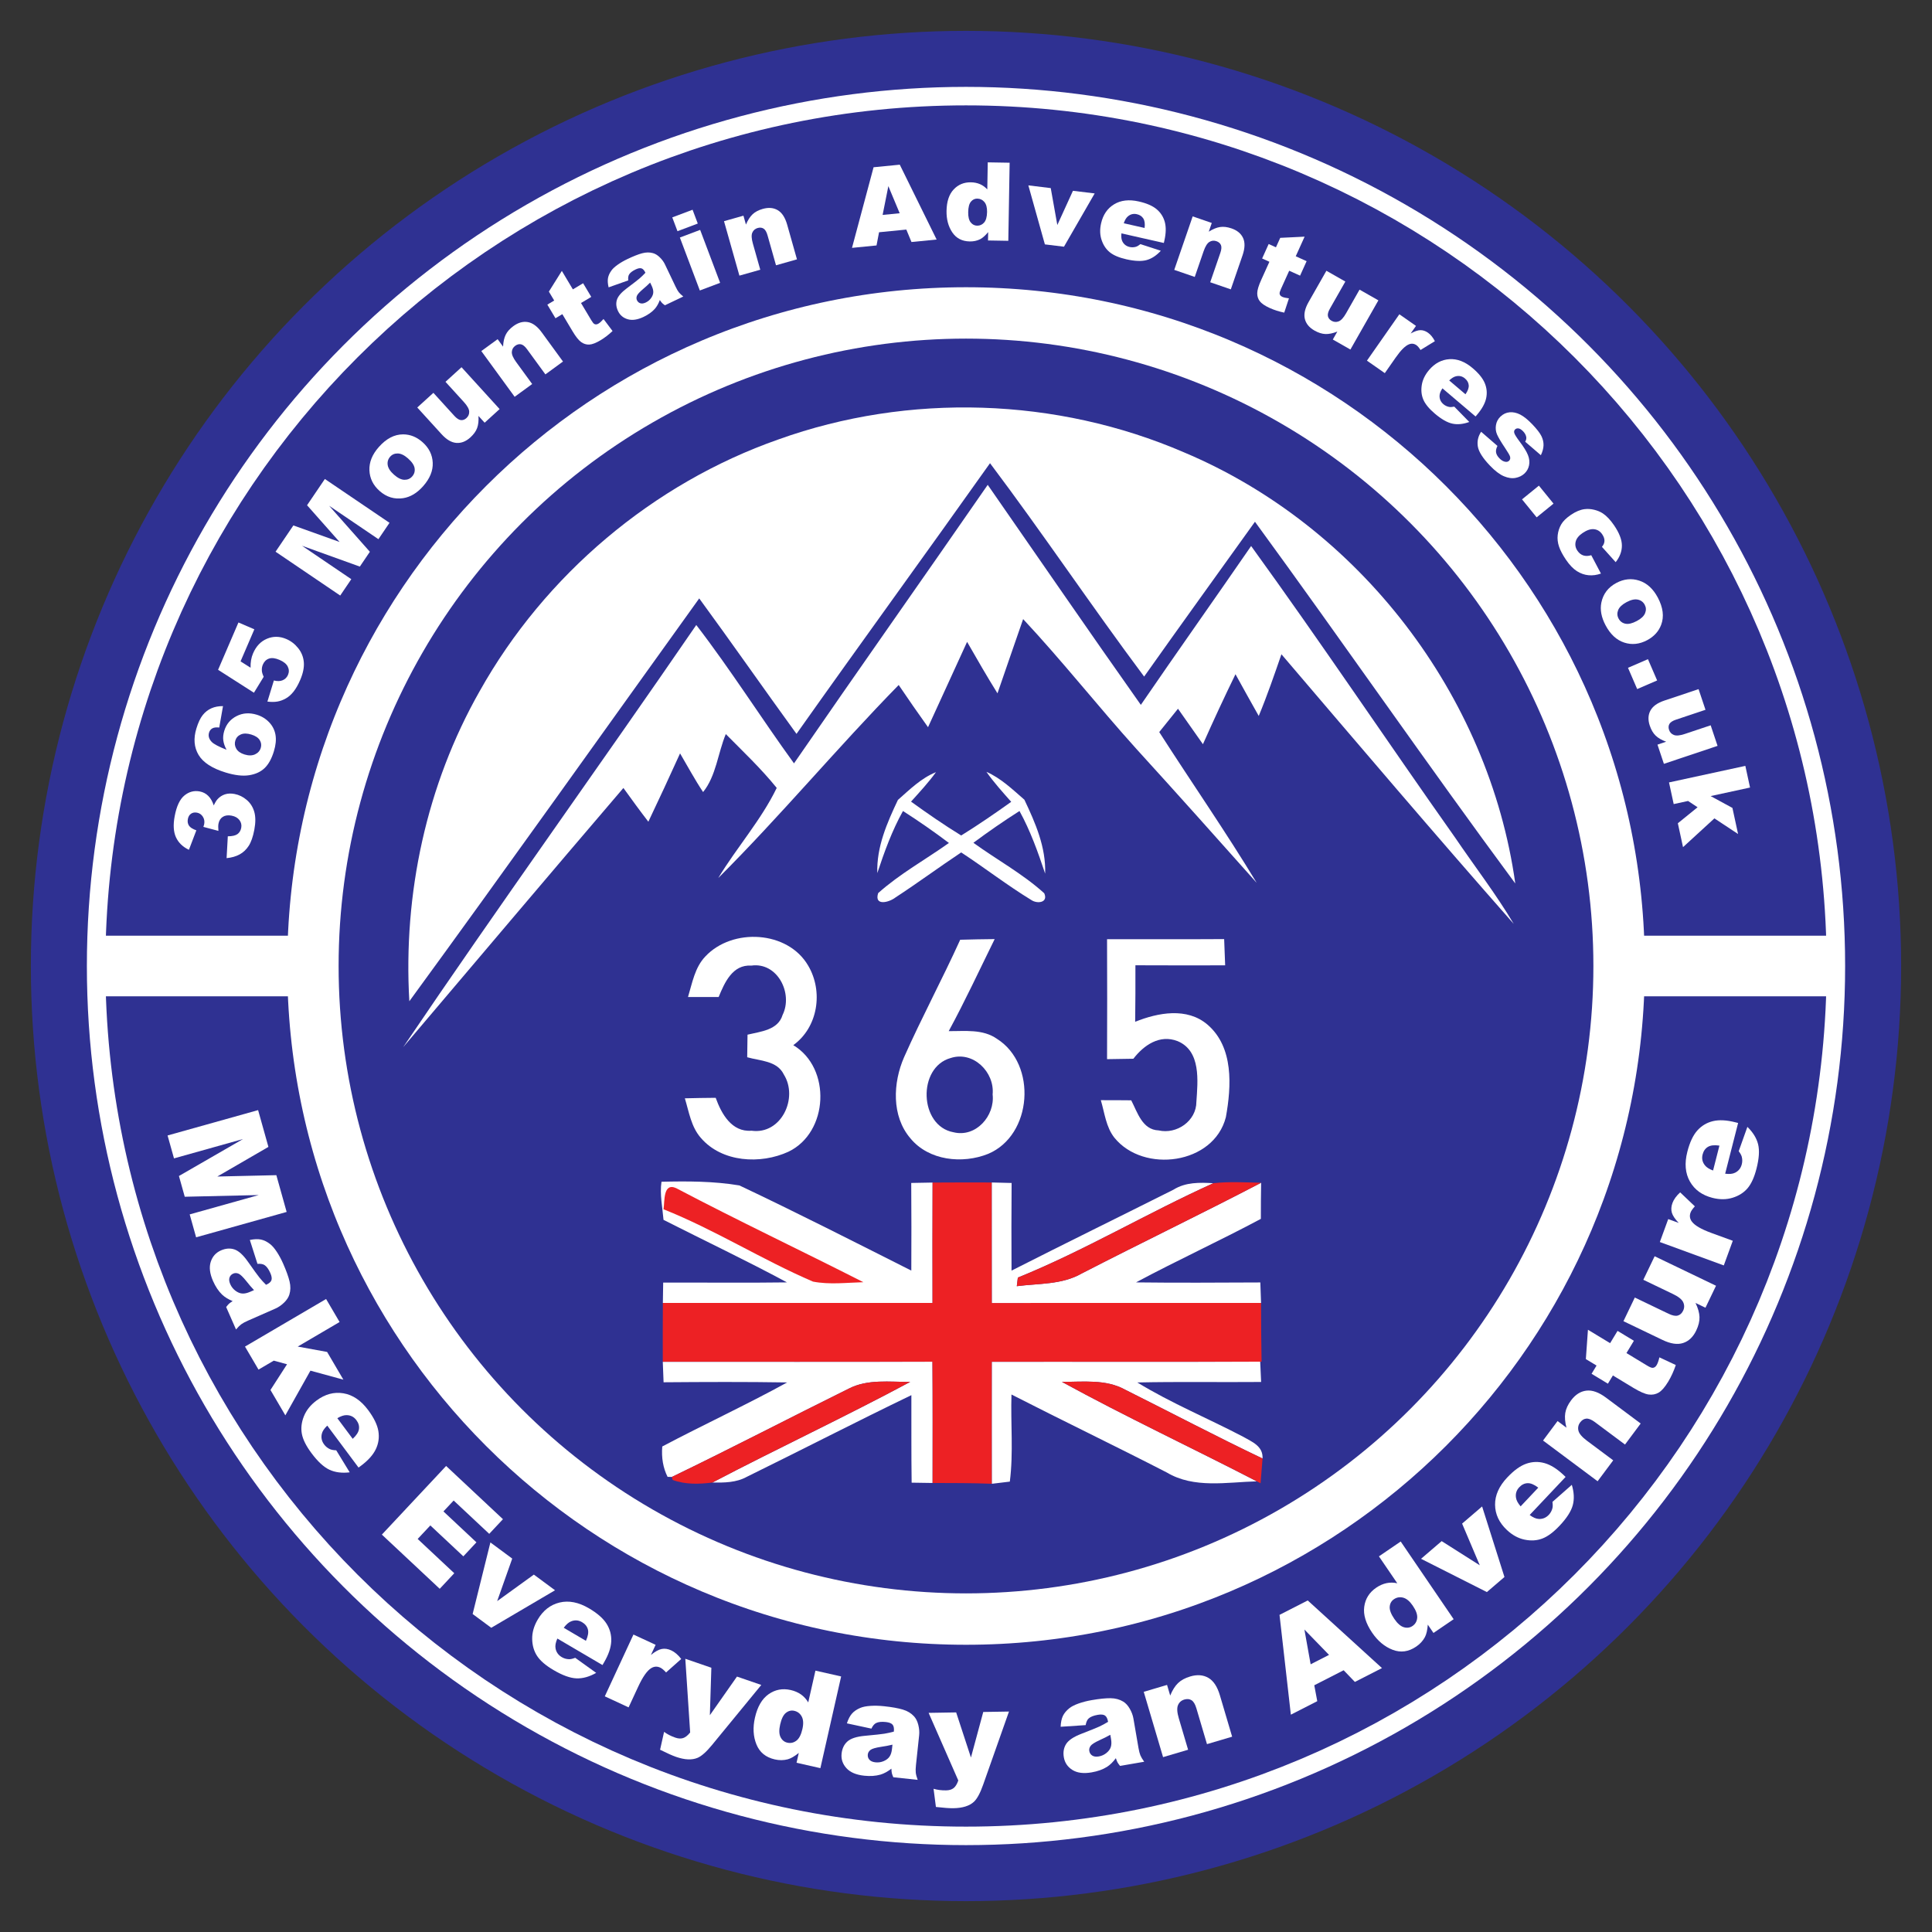 <?xml version="1.0" encoding="utf-8"?>
<!-- Generator: Adobe Illustrator 15.1.0, SVG Export Plug-In . SVG Version: 6.00 Build 0)  -->
<!DOCTYPE svg PUBLIC "-//W3C//DTD SVG 1.1//EN" "http://www.w3.org/Graphics/SVG/1.1/DTD/svg11.dtd">
<svg version="1.1" xmlns="http://www.w3.org/2000/svg" xmlns:xlink="http://www.w3.org/1999/xlink" x="0px" y="0px" width="250px"
	 height="250px" viewBox="0 0 250 250" style="enable-background:new 0 0 250 250;" xml:space="preserve">
<rect x="0" y="0" width="250" height="250" fill="#333333" stroke="none"/>
<style type="text/css">
<![CDATA[
	.st0{fill:#ED2124;}
	.st1{fill:#FFFFFF;stroke:#2F3192;stroke-width:7.248;stroke-miterlimit:10;}
	.st2{fill:#2F3192;}
	.st3{fill:#FFFFFF;stroke:#2F3192;stroke-width:23.533;stroke-miterlimit:10;}
	.st4{fill:#FFFFFF;}
	.st5{fill:none;}
	.st6{fill:none;stroke:#FFFFFF;stroke-width:7.844;stroke-miterlimit:10;}
	.st7{display:none;fill:#FFFFFF;stroke:#2F3192;stroke-width:34.729;stroke-miterlimit:10;}
]]>
</style>
<g id="Layer_1">
	<circle class="st1" cx="125" cy="125" r="117.382"/>
	<path class="st3" d="M224.6,125c0,55.003-44.597,99.599-99.6,99.599c-55.006,0-99.597-44.596-99.597-99.599
		c0-55.006,44.59-99.598,99.597-99.598C180.003,25.402,224.6,69.994,224.6,125z"/>
	<circle class="st7" cx="125" cy="125" r="290.364"/>
	<g>
		<circle class="st5" cx="125" cy="125" r="93.918"/>
		<path class="st4" d="M25.408,107.445l-0.962,2.519c-0.79-0.374-1.348-0.912-1.673-1.612s-0.381-1.615-0.167-2.744
			c0.246-1.296,0.665-2.187,1.258-2.673s1.255-0.661,1.986-0.522c0.429,0.082,0.795,0.272,1.098,0.573
			c0.303,0.301,0.541,0.713,0.713,1.237c0.168-0.366,0.334-0.638,0.499-0.817c0.266-0.291,0.582-0.497,0.948-0.617
			c0.367-0.12,0.78-0.136,1.241-0.049c0.578,0.11,1.104,0.366,1.577,0.77c0.473,0.403,0.799,0.916,0.978,1.54
			c0.179,0.624,0.181,1.398,0.005,2.324c-0.171,0.903-0.413,1.595-0.724,2.077s-0.703,0.852-1.175,1.11
			c-0.473,0.259-1.035,0.42-1.688,0.483l0.157-2.826c0.576-0.003,0.993-0.098,1.25-0.286s0.42-0.457,0.487-0.81
			c0.07-0.37-0.007-0.704-0.231-1.001c-0.225-0.297-0.563-0.489-1.014-0.575c-0.46-0.087-0.839-0.036-1.138,0.153
			c-0.297,0.189-0.485,0.487-0.562,0.893c-0.041,0.217-0.043,0.525-0.007,0.925L26.32,107c0.052-0.149,0.085-0.267,0.102-0.353
			c0.068-0.361,0.01-0.685-0.174-0.97s-0.435-0.458-0.751-0.518c-0.302-0.057-0.561-0.013-0.776,0.134s-0.353,0.378-0.412,0.694
			c-0.062,0.325-0.014,0.608,0.144,0.848C24.611,107.076,24.93,107.279,25.408,107.445z"/>
		<path class="st4" d="M28.857,91.371l-0.487,2.771c-0.395-0.044-0.694-0.007-0.899,0.111c-0.204,0.118-0.343,0.297-0.417,0.539
			c-0.133,0.435-0.017,0.841,0.349,1.217c0.263,0.272,0.9,0.609,1.912,1.01c-0.227-0.42-0.367-0.823-0.419-1.209
			c-0.052-0.386-0.011-0.801,0.125-1.245c0.264-0.861,0.794-1.496,1.592-1.903c0.798-0.407,1.669-0.466,2.614-0.177
			c0.637,0.195,1.174,0.524,1.609,0.986c0.436,0.462,0.707,1.002,0.813,1.619s0.037,1.327-0.209,2.131
			c-0.296,0.967-0.698,1.692-1.207,2.176c-0.508,0.483-1.177,0.79-2.007,0.918c-0.83,0.128-1.84,0.01-3.032-0.354
			c-1.745-0.534-2.91-1.292-3.497-2.274s-0.681-2.124-0.283-3.425c0.235-0.769,0.51-1.349,0.825-1.741
			c0.314-0.392,0.688-0.682,1.121-0.872C27.792,91.458,28.292,91.366,28.857,91.371z M31.65,97.632
			c0.523,0.16,0.973,0.154,1.351-0.019c0.377-0.173,0.625-0.451,0.741-0.833c0.108-0.352,0.064-0.688-0.132-1.007
			c-0.195-0.319-0.559-0.56-1.091-0.723c-0.545-0.167-0.998-0.17-1.359-0.012s-0.597,0.42-0.709,0.785
			c-0.114,0.374-0.072,0.729,0.128,1.066C30.779,97.228,31.136,97.475,31.65,97.632z"/>
		<path class="st4" d="M28.22,86.672l2.635-6.124l2.058,0.885l-1.785,4.148l1.298,0.821c-0.011-0.345,0.009-0.672,0.063-0.982
			c0.053-0.31,0.139-0.602,0.257-0.876c0.399-0.929,1.004-1.562,1.815-1.898c0.81-0.337,1.642-0.322,2.495,0.045
			c0.6,0.258,1.112,0.655,1.537,1.19c0.425,0.536,0.666,1.14,0.722,1.812c0.056,0.672-0.1,1.435-0.466,2.288
			c-0.263,0.612-0.547,1.112-0.851,1.499c-0.304,0.387-0.637,0.685-0.999,0.892s-0.729,0.343-1.102,0.408
			c-0.374,0.064-0.805,0.066-1.294,0.006l0.837-2.732c0.445,0.116,0.827,0.105,1.144-0.033s0.545-0.369,0.683-0.689
			c0.154-0.359,0.146-0.714-0.026-1.065c-0.171-0.352-0.527-0.644-1.068-0.876c-0.553-0.238-1.009-0.294-1.368-0.168
			c-0.359,0.125-0.624,0.385-0.792,0.777c-0.107,0.249-0.149,0.516-0.127,0.801c0.014,0.211,0.093,0.47,0.236,0.777l-1.262,2.061
			L28.22,86.672z"/>
		<path class="st4" d="M35.657,71.391l2.305-3.4l5.979,2.14l-4.208-4.752l2.303-3.398l8.366,5.671l-1.435,2.117l-6.38-4.325
			l5.274,5.956l-1.299,1.917l-7.484-2.696l6.38,4.325l-1.435,2.117L35.657,71.391z"/>
		<path class="st4" d="M49.122,63.534c-0.836-0.74-1.276-1.632-1.319-2.676c-0.042-1.044,0.361-2.047,1.21-3.007
			c0.972-1.098,2.024-1.646,3.157-1.644c0.912,0.003,1.743,0.336,2.494,1c0.843,0.746,1.287,1.637,1.331,2.673
			c0.044,1.036-0.371,2.048-1.245,3.036c-0.78,0.881-1.634,1.396-2.563,1.544C51.042,64.637,50.02,64.329,49.122,63.534z
			 M50.98,61.422c0.489,0.433,0.938,0.653,1.347,0.663c0.409,0.009,0.746-0.136,1.011-0.436c0.268-0.303,0.373-0.654,0.314-1.052
			s-0.343-0.823-0.852-1.274c-0.475-0.42-0.916-0.635-1.322-0.645c-0.406-0.009-0.737,0.13-0.993,0.42
			c-0.271,0.306-0.377,0.664-0.318,1.072C50.228,60.579,50.499,60.996,50.98,61.422z"/>
		<path class="st4" d="M64.65,52.934l-1.938,1.764l-0.798-0.877c0.039,0.624-0.019,1.146-0.174,1.566s-0.446,0.826-0.875,1.215
			c-0.571,0.52-1.174,0.757-1.81,0.71c-0.636-0.046-1.277-0.424-1.923-1.135l-3.137-3.446l2.085-1.898l2.71,2.977
			c0.31,0.34,0.592,0.524,0.848,0.552c0.256,0.029,0.498-0.061,0.725-0.268c0.248-0.226,0.365-0.506,0.35-0.84
			c-0.015-0.334-0.247-0.748-0.696-1.241l-2.372-2.605l2.075-1.889L64.65,52.934z"/>
		<path class="st4" d="M62.283,45.429l2.111-1.54l0.703,0.964c0.028-0.624,0.143-1.138,0.343-1.543
			c0.2-0.404,0.532-0.776,0.996-1.115c0.627-0.458,1.254-0.629,1.881-0.515c0.627,0.115,1.225,0.562,1.793,1.342l2.742,3.76
			l-2.278,1.662l-2.373-3.253c-0.271-0.372-0.531-0.584-0.781-0.638c-0.25-0.054-0.499,0.01-0.748,0.191
			c-0.275,0.201-0.422,0.467-0.441,0.8s0.168,0.768,0.561,1.306l2.072,2.841l-2.267,1.654L62.283,45.429z"/>
		<path class="st4" d="M72.702,35.053l1.428,2.392l1.326-0.792l1.053,1.764l-1.326,0.792l1.33,2.228
			c0.16,0.268,0.291,0.43,0.394,0.486c0.159,0.086,0.337,0.071,0.534-0.047c0.178-0.106,0.396-0.305,0.654-0.599l1.17,1.557
			c-0.518,0.486-1.036,0.883-1.553,1.192c-0.6,0.358-1.088,0.545-1.464,0.561c-0.376,0.016-0.726-0.092-1.049-0.324
			c-0.323-0.232-0.694-0.699-1.113-1.401l-1.32-2.211l-0.888,0.53l-1.053-1.764l0.888-0.53l-0.689-1.154L72.702,35.053z"/>
		<path class="st4" d="M81.296,36.283l-2.542,0.9c-0.111-0.466-0.138-0.862-0.082-1.187c0.056-0.325,0.204-0.654,0.442-0.986
			c0.171-0.239,0.442-0.491,0.815-0.756s0.796-0.51,1.269-0.735c0.759-0.362,1.39-0.611,1.891-0.745
			c0.501-0.135,0.969-0.141,1.405-0.018c0.305,0.084,0.601,0.267,0.889,0.55c0.288,0.283,0.506,0.58,0.654,0.891l1.393,2.918
			c0.148,0.312,0.285,0.546,0.408,0.703c0.124,0.158,0.317,0.341,0.58,0.552l-2.377,1.134c-0.176-0.125-0.3-0.224-0.372-0.3
			c-0.072-0.075-0.167-0.201-0.288-0.378c-0.179,0.478-0.4,0.863-0.663,1.157c-0.361,0.396-0.838,0.736-1.431,1.019
			c-0.788,0.376-1.474,0.479-2.057,0.309c-0.583-0.17-1.001-0.523-1.257-1.058c-0.24-0.502-0.29-0.985-0.149-1.449
			c0.14-0.464,0.569-0.964,1.286-1.5c0.859-0.644,1.411-1.072,1.656-1.283c0.246-0.211,0.496-0.454,0.752-0.729
			c-0.148-0.312-0.316-0.499-0.504-0.562s-0.444-0.018-0.768,0.137c-0.415,0.198-0.694,0.413-0.838,0.644
			C81.297,35.692,81.259,35.95,81.296,36.283z M84.128,36.567c-0.289,0.291-0.6,0.574-0.932,0.85
			c-0.449,0.382-0.71,0.672-0.784,0.871c-0.076,0.204-0.072,0.393,0.011,0.567c0.095,0.199,0.242,0.329,0.442,0.389
			c0.199,0.06,0.434,0.026,0.703-0.103c0.282-0.134,0.512-0.328,0.689-0.581c0.177-0.253,0.27-0.502,0.277-0.748
			c0.007-0.246-0.064-0.526-0.214-0.841L84.128,36.567z"/>
		<path class="st4" d="M86.992,28.13l2.626-0.99l0.674,1.787l-2.626,0.99L86.992,28.13z M87.975,30.737l2.625-0.99l2.583,6.851
			l-2.625,0.99L87.975,30.737z"/>
		<path class="st4" d="M93.686,28.621l2.515-0.711l0.324,1.148c0.244-0.575,0.529-1.018,0.857-1.328
			c0.328-0.31,0.768-0.543,1.321-0.699c0.747-0.211,1.395-0.155,1.943,0.17c0.548,0.325,0.953,0.952,1.216,1.881l1.266,4.478
			l-2.713,0.767l-1.095-3.874c-0.125-0.442-0.295-0.732-0.511-0.87c-0.215-0.137-0.471-0.164-0.768-0.08
			c-0.328,0.092-0.558,0.292-0.691,0.597c-0.134,0.305-0.11,0.778,0.072,1.419l0.957,3.384l-2.7,0.763L93.686,28.621z"/>
		<path class="st4" d="M117.278,29.706l-3.529,0.347l-0.327,1.708l-3.174,0.313l2.791-10.431l3.391-0.333l4.769,9.687l-3.255,0.32
			L117.278,29.706z M116.419,27.594l-1.466-3.507l-0.743,3.724L116.419,27.594z"/>
		<path class="st4" d="M130.647,21.056l-0.172,10.105l-2.627-0.044l0.019-1.083c-0.376,0.454-0.716,0.758-1.022,0.914
			c-0.408,0.205-0.86,0.303-1.356,0.294c-0.997-0.017-1.752-0.409-2.266-1.176c-0.514-0.767-0.761-1.693-0.742-2.777
			c0.021-1.213,0.327-2.137,0.919-2.771c0.592-0.633,1.336-0.942,2.232-0.927c0.437,0.007,0.832,0.088,1.185,0.241
			c0.354,0.153,0.666,0.379,0.937,0.678l0.06-3.502L130.647,21.056z M127.726,27.433c0.01-0.574-0.105-1.005-0.344-1.292
			c-0.239-0.287-0.544-0.434-0.917-0.44c-0.326-0.005-0.602,0.125-0.827,0.393c-0.225,0.267-0.343,0.72-0.354,1.359
			c-0.01,0.598,0.096,1.037,0.319,1.319c0.223,0.282,0.501,0.426,0.837,0.431c0.358,0.006,0.659-0.129,0.903-0.405
			C127.587,28.522,127.715,28.067,127.726,27.433z"/>
		<path class="st4" d="M133.068,23.987l2.898,0.353l0.851,4.777l2.022-4.428l2.812,0.341l-3.973,6.893l-2.471-0.3L133.068,23.987z"
			/>
		<path class="st4" d="M150.6,31.439l-5.487-1.24c-0.05,0.451-0.005,0.805,0.135,1.063c0.194,0.369,0.504,0.602,0.931,0.698
			c0.269,0.061,0.539,0.051,0.812-0.028c0.168-0.052,0.36-0.166,0.58-0.343l2.64,0.858c-0.574,0.624-1.188,1.026-1.841,1.206
			c-0.653,0.18-1.525,0.147-2.614-0.099c-0.946-0.214-1.66-0.516-2.143-0.905s-0.836-0.914-1.061-1.576
			c-0.226-0.661-0.25-1.384-0.072-2.168c0.252-1.116,0.813-1.939,1.685-2.468s1.937-0.651,3.196-0.366
			c1.022,0.231,1.794,0.568,2.316,1.011c0.521,0.443,0.871,0.993,1.048,1.65s0.158,1.457-0.055,2.398L150.6,31.439z M148.111,29.499
			c0.066-0.541,0.01-0.952-0.17-1.233s-0.457-0.464-0.834-0.549c-0.435-0.098-0.821-0.004-1.159,0.282
			c-0.215,0.178-0.393,0.475-0.533,0.89L148.111,29.499z"/>
		<path class="st4" d="M154.332,28l2.471,0.851l-0.389,1.127c0.527-0.333,1.015-0.534,1.461-0.601
			c0.446-0.068,0.941-0.008,1.484,0.179c0.734,0.253,1.233,0.669,1.498,1.249s0.24,1.326-0.074,2.238l-1.516,4.4l-2.666-0.918
			l1.312-3.807c0.149-0.434,0.175-0.77,0.076-1.005c-0.099-0.235-0.294-0.404-0.585-0.504c-0.321-0.111-0.624-0.079-0.908,0.096
			c-0.283,0.174-0.533,0.577-0.751,1.207l-1.145,3.324l-2.653-0.914L154.332,28z"/>
		<path class="st4" d="M168.816,30.623l-1.147,2.538l1.407,0.636l-0.847,1.872l-1.407-0.636l-1.068,2.364
			c-0.129,0.284-0.187,0.485-0.174,0.601c0.02,0.18,0.134,0.317,0.344,0.412c0.188,0.085,0.477,0.15,0.865,0.195l-0.61,1.85
			c-0.694-0.147-1.316-0.346-1.865-0.594c-0.637-0.288-1.068-0.582-1.296-0.881c-0.229-0.299-0.339-0.648-0.333-1.046
			s0.177-0.969,0.514-1.713l1.061-2.347l-0.942-0.426l0.847-1.872l0.942,0.426l0.554-1.225L168.816,30.623z"/>
		<path class="st4" d="M174.742,45.23l-2.276-1.296l0.586-1.03c-0.58,0.23-1.095,0.336-1.542,0.32
			c-0.448-0.017-0.924-0.169-1.427-0.456c-0.671-0.382-1.083-0.882-1.236-1.5c-0.152-0.619,0.009-1.345,0.483-2.18l2.306-4.05
			l2.451,1.395l-1.992,3.499c-0.228,0.399-0.315,0.725-0.263,0.977c0.053,0.251,0.212,0.454,0.479,0.606
			c0.292,0.166,0.595,0.19,0.907,0.072c0.313-0.118,0.635-0.466,0.964-1.046l1.743-3.062l2.438,1.388L174.742,45.23z"/>
		<path class="st4" d="M181.076,40.667l2.152,1.504l-0.687,0.983c0.505-0.281,0.923-0.424,1.255-0.431
			c0.333-0.006,0.661,0.104,0.984,0.331c0.34,0.237,0.637,0.602,0.893,1.095l-1.857,1.141c-0.192-0.303-0.367-0.509-0.525-0.62
			c-0.302-0.211-0.622-0.25-0.962-0.117c-0.481,0.185-1.059,0.757-1.73,1.718l-1.405,2.012l-2.312-1.615L181.076,40.667z"/>
		<path class="st4" d="M190.938,53.892l-4.288-3.642c-0.253,0.376-0.377,0.71-0.373,1.004c0.002,0.417,0.169,0.767,0.502,1.05
			c0.21,0.179,0.454,0.295,0.732,0.351c0.172,0.032,0.396,0.02,0.672-0.035l1.942,1.984c-0.799,0.287-1.529,0.358-2.191,0.215
			c-0.662-0.143-1.419-0.576-2.27-1.299c-0.739-0.628-1.232-1.226-1.479-1.794c-0.247-0.569-0.316-1.198-0.21-1.888
			c0.107-0.69,0.421-1.342,0.941-1.955c0.741-0.872,1.62-1.341,2.637-1.406c1.018-0.064,2.018,0.321,3.002,1.157
			c0.799,0.678,1.327,1.335,1.584,1.969s0.312,1.284,0.164,1.948c-0.148,0.664-0.535,1.364-1.16,2.1L190.938,53.892z M189.633,51.02
			c0.309-0.449,0.449-0.839,0.42-1.171c-0.028-0.332-0.189-0.623-0.484-0.873c-0.34-0.289-0.726-0.385-1.158-0.288
			c-0.272,0.058-0.567,0.239-0.885,0.542L189.633,51.02z"/>
		<path class="st4" d="M191.658,55.87l2.113,1.833c-0.16,0.312-0.221,0.592-0.181,0.839c0.04,0.248,0.179,0.497,0.417,0.746
			c0.261,0.272,0.521,0.428,0.779,0.467c0.197,0.034,0.36-0.011,0.49-0.135c0.146-0.139,0.186-0.324,0.119-0.553
			c-0.048-0.164-0.256-0.521-0.624-1.072c-0.551-0.822-0.904-1.42-1.062-1.794s-0.201-0.774-0.131-1.2
			c0.069-0.425,0.264-0.791,0.582-1.095c0.349-0.333,0.746-0.519,1.192-0.557c0.445-0.039,0.9,0.061,1.365,0.297
			c0.464,0.237,0.981,0.654,1.554,1.252c0.603,0.631,1,1.144,1.19,1.537c0.191,0.393,0.281,0.787,0.271,1.182
			c-0.011,0.395-0.125,0.823-0.344,1.287l-2.027-1.744c0.121-0.211,0.167-0.414,0.136-0.606c-0.046-0.261-0.178-0.504-0.394-0.73
			c-0.219-0.229-0.419-0.357-0.601-0.385c-0.181-0.027-0.33,0.015-0.445,0.126c-0.13,0.124-0.164,0.284-0.104,0.48
			s0.277,0.542,0.649,1.039c0.568,0.748,0.941,1.351,1.119,1.81c0.178,0.459,0.225,0.896,0.139,1.312s-0.279,0.768-0.582,1.056
			c-0.305,0.292-0.69,0.483-1.155,0.575c-0.465,0.091-0.973,0.02-1.523-0.214c-0.55-0.234-1.152-0.693-1.807-1.378
			c-0.924-0.967-1.443-1.788-1.56-2.461C191.12,57.11,191.261,56.472,191.658,55.87z"/>
		<path class="st4" d="M199.132,62.842l1.893,2.327l-2.183,1.775l-1.893-2.327L199.132,62.842z"/>
		<path class="st4" d="M205.908,71.844l1.254,2.375c-0.543,0.192-1.076,0.264-1.602,0.216s-1.027-0.224-1.508-0.528
			c-0.479-0.304-0.946-0.789-1.4-1.453c-0.438-0.642-0.742-1.217-0.914-1.725c-0.172-0.509-0.229-1.008-0.171-1.498
			c0.058-0.49,0.207-0.945,0.448-1.366c0.241-0.421,0.659-0.834,1.255-1.24c0.622-0.424,1.213-0.671,1.771-0.741
			c0.409-0.052,0.826-0.024,1.251,0.081c0.425,0.105,0.793,0.26,1.105,0.465c0.494,0.325,0.981,0.841,1.464,1.547
			c0.673,0.987,1.01,1.86,1.011,2.62c0,0.759-0.269,1.475-0.806,2.147l-1.778-1.983c0.212-0.244,0.321-0.501,0.329-0.771
			c0.009-0.27-0.092-0.557-0.299-0.86c-0.262-0.384-0.61-0.6-1.047-0.65s-0.934,0.115-1.491,0.495
			c-0.496,0.339-0.793,0.714-0.891,1.125c-0.097,0.411-0.021,0.799,0.228,1.164c0.207,0.304,0.459,0.506,0.756,0.607
			C205.171,71.97,205.516,71.962,205.908,71.844z"/>
		<path class="st4" d="M209.15,75.435c0.986-0.525,1.976-0.626,2.969-0.302c0.993,0.324,1.792,1.052,2.396,2.184
			c0.69,1.293,0.837,2.471,0.439,3.532c-0.321,0.854-0.924,1.516-1.808,1.988c-0.994,0.53-1.983,0.635-2.97,0.314
			s-1.79-1.063-2.411-2.227c-0.554-1.038-0.737-2.018-0.553-2.94C207.446,76.849,208.093,76,209.15,75.435z M210.48,77.914
			c-0.575,0.307-0.939,0.651-1.091,1.031c-0.151,0.38-0.133,0.747,0.056,1.1c0.19,0.356,0.482,0.577,0.877,0.662
			c0.394,0.084,0.891-0.034,1.49-0.354c0.561-0.299,0.915-0.637,1.065-1.014c0.15-0.377,0.135-0.736-0.047-1.077
			c-0.192-0.361-0.49-0.585-0.894-0.672C211.534,77.502,211.049,77.61,210.48,77.914z"/>
		<path class="st4" d="M213.244,85.297l1.189,2.753l-2.582,1.116l-1.189-2.753L213.244,85.297z"/>
		<path class="st4" d="M215.308,98.84l-0.831-2.485l1.124-0.376c-0.586-0.216-1.04-0.479-1.362-0.791s-0.575-0.742-0.759-1.291
			c-0.245-0.732-0.218-1.38,0.081-1.942c0.299-0.563,0.903-0.997,1.814-1.302l4.42-1.479l0.895,2.674l-3.818,1.277
			c-0.437,0.146-0.719,0.33-0.848,0.552c-0.129,0.223-0.145,0.48-0.047,0.772c0.106,0.318,0.315,0.538,0.627,0.659
			c0.313,0.121,0.784,0.076,1.416-0.135l3.341-1.118l0.891,2.661L215.308,98.84z"/>
		<path class="st4" d="M225.847,99.104l0.607,2.803l-5.099,1.105l2.82,1.533l0.731,3.376l-3.063-2.024l-4.061,3.723l-0.669-3.09
			l2.554-2.071l-1.232-0.814l-1.859,0.403l-0.607-2.803L225.847,99.104z"/>
	</g>
	<g>
		<circle class="st5" cx="125" cy="125" r="105.375"/>
		<path class="st4" d="M33.399,143.648l1.334,4.761l-6.613,3.833l7.639-0.175l1.333,4.758l-11.715,3.283l-0.831-2.965l8.934-2.504
			l-9.574,0.22l-0.752-2.684l8.295-4.784l-8.934,2.504l-0.831-2.965L33.399,143.648z"/>
		<path class="st4" d="M33.317,163.543l-0.988-3.093c0.565-0.115,1.042-0.134,1.431-0.054s0.779,0.27,1.17,0.569
			c0.282,0.214,0.575,0.551,0.879,1.009c0.304,0.459,0.583,0.977,0.837,1.554c0.407,0.927,0.683,1.694,0.826,2.302
			c0.144,0.608,0.133,1.172-0.031,1.691c-0.112,0.363-0.344,0.713-0.695,1.049s-0.716,0.587-1.096,0.754l-3.563,1.567
			c-0.38,0.167-0.667,0.321-0.861,0.465c-0.194,0.143-0.422,0.368-0.686,0.678l-1.276-2.902c0.156-0.208,0.281-0.354,0.375-0.437
			c0.093-0.084,0.249-0.194,0.466-0.332c-0.568-0.233-1.024-0.514-1.367-0.841c-0.463-0.448-0.854-1.035-1.173-1.76
			c-0.423-0.962-0.521-1.79-0.295-2.485c0.226-0.694,0.666-1.186,1.319-1.473c0.613-0.27,1.196-0.312,1.749-0.126
			s1.139,0.72,1.756,1.603c0.743,1.058,1.237,1.738,1.482,2.041c0.245,0.304,0.528,0.614,0.85,0.932
			c0.38-0.167,0.611-0.362,0.694-0.586s0.038-0.533-0.136-0.929c-0.223-0.506-0.471-0.851-0.744-1.032
			C34.028,163.565,33.72,163.511,33.317,163.543z M32.87,166.939c-0.339-0.359-0.668-0.743-0.987-1.152
			c-0.443-0.555-0.783-0.88-1.018-0.976c-0.243-0.099-0.471-0.102-0.684-0.008c-0.243,0.106-0.404,0.279-0.484,0.517
			c-0.08,0.237-0.047,0.521,0.098,0.85c0.151,0.345,0.376,0.629,0.673,0.852s0.593,0.343,0.889,0.361
			c0.295,0.019,0.635-0.058,1.02-0.227L32.87,166.939z"/>
		<path class="st4" d="M42.196,168.091l1.747,2.977l-5.416,3.179l3.802,0.694l2.104,3.586l-4.263-1.164l-3.246,5.782l-1.926-3.282
			l2.144-3.327l-1.716-0.469l-1.975,1.159l-1.748-2.978L42.196,168.091z"/>
		<path class="st4" d="M46.396,189.903l-4.048-5.429c-0.398,0.373-0.634,0.731-0.708,1.077c-0.111,0.489-0.009,0.945,0.305,1.366
			c0.199,0.267,0.454,0.47,0.765,0.61c0.193,0.083,0.459,0.13,0.798,0.14l1.743,2.852c-1.014,0.121-1.89,0.008-2.628-0.339
			c-0.738-0.347-1.509-1.059-2.313-2.137c-0.698-0.936-1.114-1.771-1.25-2.504c-0.137-0.733-0.049-1.49,0.263-2.271
			s0.855-1.461,1.632-2.039c1.104-0.824,2.262-1.137,3.472-0.938s2.28,0.921,3.209,2.167c0.754,1.012,1.196,1.924,1.327,2.737
			s0.02,1.591-0.333,2.33s-0.995,1.456-1.927,2.15L46.396,189.903z M45.64,186.182c0.484-0.443,0.753-0.863,0.81-1.261
			c0.056-0.396-0.055-0.781-0.333-1.154c-0.321-0.43-0.748-0.646-1.281-0.649c-0.335-0.005-0.73,0.127-1.185,0.396L45.64,186.182z"
			/>
		<path class="st4" d="M57.728,189.696l7.354,6.887l-1.775,1.896l-4.604-4.312l-1.321,1.411l4.27,3.999l-1.696,1.812l-4.271-3.999
			l-1.639,1.75l4.737,4.437l-1.883,2.011l-7.487-7.011L57.728,189.696z"/>
		<path class="st4" d="M63.458,199.589l2.824,2.091l-1.949,5.506l4.749-3.433l2.739,2.027l-8.254,4.855l-2.408-1.783L63.458,199.589
			z"/>
		<path class="st4" d="M77.961,215.456l-5.84-3.429c-0.222,0.498-0.3,0.921-0.234,1.268c0.088,0.494,0.359,0.875,0.812,1.141
			c0.286,0.168,0.6,0.257,0.942,0.265c0.21,0.002,0.474-0.059,0.79-0.182l2.714,1.95c-0.887,0.506-1.738,0.742-2.553,0.71
			c-0.815-0.033-1.802-0.39-2.961-1.07c-1.006-0.591-1.715-1.198-2.125-1.821c-0.411-0.622-0.625-1.354-0.641-2.194
			c-0.017-0.841,0.221-1.679,0.711-2.514c0.697-1.188,1.642-1.926,2.834-2.214s2.459-0.038,3.8,0.749
			c1.087,0.639,1.85,1.308,2.286,2.007c0.437,0.698,0.636,1.457,0.598,2.275c-0.038,0.818-0.351,1.729-0.939,2.73L77.961,215.456z
			 M75.817,212.321c0.273-0.597,0.358-1.089,0.256-1.477c-0.103-0.388-0.354-0.699-0.755-0.935c-0.463-0.271-0.94-0.305-1.433-0.1
			c-0.311,0.125-0.624,0.4-0.938,0.825L75.817,212.321z"/>
		<path class="st4" d="M81.968,211.509l2.869,1.33l-0.607,1.311c0.539-0.439,1.004-0.697,1.397-0.774s0.805-0.016,1.236,0.185
			c0.452,0.209,0.881,0.579,1.288,1.109l-1.961,1.743c-0.292-0.318-0.542-0.526-0.753-0.624c-0.401-0.186-0.79-0.165-1.164,0.064
			c-0.533,0.32-1.096,1.12-1.689,2.399l-1.243,2.681l-3.08-1.428L81.968,211.509z"/>
		<path class="st4" d="M88.679,214.646l3.37,1.16l-0.192,6.14l3.507-4.997l3.147,1.083l-6.373,7.766
			c-0.726,0.886-1.347,1.438-1.861,1.66c-0.728,0.312-1.659,0.271-2.793-0.119c-0.46-0.158-1.15-0.466-2.069-0.923l0.517-2.315
			c0.409,0.305,0.896,0.555,1.46,0.749c0.376,0.13,0.71,0.148,1.003,0.056c0.292-0.093,0.596-0.334,0.911-0.724L88.679,214.646z"/>
		<path class="st4" d="M108.843,216.932l-2.686,11.866l-3.084-0.698l0.288-1.271c-0.554,0.442-1.03,0.717-1.429,0.825
			c-0.531,0.141-1.088,0.146-1.67,0.014c-1.171-0.266-1.965-0.913-2.381-1.943c-0.417-1.03-0.48-2.182-0.192-3.455
			c0.322-1.425,0.91-2.438,1.764-3.038c0.854-0.602,1.807-0.782,2.858-0.545c0.513,0.116,0.958,0.309,1.338,0.575
			c0.379,0.268,0.691,0.61,0.937,1.029l0.931-4.112L108.843,216.932z M103.833,223.729c0.153-0.675,0.124-1.21-0.087-1.606
			c-0.211-0.397-0.535-0.645-0.972-0.744c-0.383-0.086-0.74,0-1.071,0.26c-0.332,0.26-0.582,0.765-0.751,1.515
			c-0.159,0.702-0.142,1.246,0.052,1.633c0.193,0.387,0.487,0.625,0.88,0.714c0.421,0.096,0.809,0.011,1.164-0.255
			S103.665,224.473,103.833,223.729z"/>
		<path class="st4" d="M112.76,223.683l-3.174-0.682c0.181-0.548,0.402-0.971,0.665-1.269c0.263-0.297,0.622-0.541,1.076-0.732
			c0.326-0.138,0.764-0.224,1.313-0.26s1.137-0.021,1.765,0.046c1.007,0.107,1.809,0.251,2.408,0.429s1.083,0.467,1.452,0.868
			c0.259,0.278,0.448,0.653,0.564,1.124c0.117,0.472,0.153,0.914,0.109,1.326l-0.413,3.87c-0.044,0.413-0.052,0.739-0.025,0.979
			s0.109,0.55,0.247,0.932l-3.152-0.337c-0.103-0.238-0.167-0.419-0.193-0.542c-0.026-0.122-0.044-0.312-0.056-0.569
			c-0.485,0.377-0.955,0.633-1.409,0.768c-0.62,0.179-1.323,0.227-2.11,0.143c-1.045-0.112-1.813-0.438-2.303-0.98
			s-0.698-1.168-0.622-1.878c0.071-0.665,0.325-1.191,0.761-1.579c0.436-0.388,1.191-0.63,2.264-0.727
			c1.287-0.118,2.123-0.209,2.507-0.271s0.795-0.153,1.231-0.273c0.044-0.413-0.01-0.711-0.163-0.894
			c-0.153-0.184-0.444-0.298-0.873-0.344c-0.55-0.059-0.972-0.015-1.266,0.132C113.133,223.076,112.932,223.316,112.76,223.683z
			 M115.484,225.759c-0.479,0.116-0.977,0.21-1.491,0.283c-0.701,0.109-1.152,0.241-1.353,0.398
			c-0.207,0.161-0.322,0.357-0.347,0.589c-0.028,0.264,0.041,0.49,0.207,0.677c0.167,0.188,0.429,0.301,0.786,0.339
			c0.374,0.04,0.732-0.014,1.073-0.161c0.341-0.146,0.593-0.344,0.756-0.591s0.267-0.579,0.311-0.998L115.484,225.759z"/>
		<path class="st4" d="M120.163,221.644l3.564-0.059l1.913,5.837l1.593-5.894l3.328-0.054l-3.344,9.473
			c-0.381,1.08-0.775,1.812-1.184,2.195c-0.578,0.541-1.467,0.821-2.667,0.84c-0.487,0.009-1.24-0.046-2.259-0.162l-0.304-2.353
			c0.489,0.147,1.032,0.216,1.629,0.206c0.398-0.006,0.718-0.103,0.961-0.289c0.243-0.188,0.446-0.518,0.61-0.991L120.163,221.644z"
			/>
		<path class="st4" d="M140.484,223.229l-3.238,0.214c0.023-0.576,0.121-1.044,0.292-1.402c0.172-0.357,0.449-0.69,0.834-0.998
			c0.276-0.222,0.674-0.425,1.192-0.61c0.518-0.185,1.088-0.331,1.709-0.438c0.998-0.173,1.81-0.255,2.434-0.248
			c0.625,0.008,1.169,0.154,1.634,0.438c0.325,0.196,0.609,0.506,0.851,0.927c0.241,0.422,0.396,0.837,0.468,1.246l0.661,3.835
			c0.071,0.409,0.152,0.726,0.244,0.948s0.256,0.499,0.492,0.828l-3.124,0.539c-0.164-0.201-0.275-0.357-0.334-0.469
			c-0.058-0.11-0.128-0.288-0.209-0.532c-0.364,0.495-0.746,0.87-1.146,1.124c-0.547,0.342-1.211,0.58-1.99,0.714
			c-1.036,0.179-1.864,0.075-2.483-0.313c-0.62-0.387-0.99-0.932-1.112-1.636c-0.113-0.659-0.014-1.235,0.3-1.728
			s0.974-0.931,1.979-1.318c1.205-0.466,1.984-0.781,2.338-0.946c0.353-0.165,0.723-0.365,1.108-0.6
			c-0.07-0.409-0.204-0.681-0.401-0.815c-0.197-0.134-0.509-0.165-0.934-0.091c-0.545,0.094-0.939,0.251-1.182,0.473
			C140.678,222.544,140.551,222.83,140.484,223.229z M143.674,224.48c-0.43,0.243-0.882,0.47-1.356,0.681
			c-0.646,0.297-1.043,0.548-1.192,0.753c-0.154,0.212-0.212,0.433-0.172,0.662c0.045,0.262,0.173,0.46,0.385,0.595
			c0.211,0.135,0.494,0.171,0.848,0.11c0.371-0.064,0.7-0.214,0.988-0.449c0.288-0.234,0.477-0.493,0.565-0.775
			c0.089-0.281,0.098-0.63,0.026-1.044L143.674,224.48z"/>
		<path class="st4" d="M148,218.922l3.016-0.894l0.407,1.377c0.284-0.695,0.622-1.232,1.012-1.61
			c0.391-0.378,0.917-0.665,1.58-0.861c0.896-0.266,1.677-0.207,2.342,0.177c0.664,0.383,1.161,1.132,1.491,2.245l1.59,5.372
			l-3.255,0.963l-1.375-4.647c-0.157-0.53-0.366-0.876-0.628-1.038s-0.57-0.19-0.926-0.086c-0.393,0.116-0.667,0.359-0.822,0.729
			c-0.156,0.369-0.121,0.938,0.107,1.708l1.201,4.059l-3.239,0.958L148,218.922z"/>
		<path class="st4" d="M173.867,216.13l-3.8,1.943l0.386,2.058l-3.417,1.747l-1.467-12.914l3.651-1.866l9.608,8.752l-3.506,1.792
			L173.867,216.13z M171.976,214.143l-3.187-3.282l0.808,4.498L171.976,214.143z"/>
		<path class="st4" d="M181.25,199.471l6.853,10.053l-2.612,1.781l-0.734-1.077c-0.054,0.707-0.177,1.243-0.37,1.608
			c-0.259,0.484-0.635,0.896-1.129,1.231c-0.992,0.677-2.007,0.815-3.044,0.418c-1.038-0.397-1.925-1.136-2.66-2.214
			c-0.822-1.207-1.163-2.328-1.021-3.362c0.142-1.034,0.659-1.854,1.55-2.463c0.435-0.296,0.879-0.491,1.333-0.587
			c0.454-0.095,0.918-0.09,1.392,0.016l-2.375-3.483L181.25,199.471z M182.809,207.769c-0.39-0.571-0.801-0.915-1.235-1.031
			c-0.434-0.115-0.836-0.048-1.206,0.205c-0.324,0.222-0.505,0.541-0.54,0.961c-0.035,0.419,0.163,0.946,0.597,1.582
			c0.404,0.594,0.814,0.952,1.229,1.075c0.415,0.122,0.789,0.069,1.123-0.158c0.356-0.243,0.559-0.585,0.606-1.025
			C183.43,208.936,183.239,208.399,182.809,207.769z"/>
		<path class="st4" d="M183.882,201.708l2.668-2.287l4.934,3.128l-2.288-5.395l2.588-2.219l2.892,9.129l-2.274,1.95L183.882,201.708
			z"/>
		<path class="st4" d="M202.586,191.114l-4.647,4.925c0.437,0.328,0.831,0.499,1.184,0.512c0.502,0.024,0.933-0.154,1.294-0.536
			c0.228-0.242,0.384-0.528,0.468-0.859c0.049-0.205,0.049-0.475,0-0.81l2.507-2.21c0.295,0.978,0.335,1.859,0.121,2.646
			s-0.782,1.67-1.705,2.647c-0.801,0.85-1.551,1.404-2.25,1.665c-0.698,0.262-1.459,0.306-2.282,0.134s-1.587-0.59-2.291-1.254
			c-1.002-0.945-1.51-2.031-1.524-3.258c-0.014-1.227,0.513-2.405,1.579-3.536c0.866-0.918,1.688-1.511,2.467-1.78
			c0.779-0.269,1.563-0.294,2.353-0.074s1.605,0.729,2.451,1.525L202.586,191.114z M199.051,192.502
			c-0.52-0.399-0.98-0.593-1.381-0.579c-0.401,0.014-0.761,0.189-1.08,0.527c-0.368,0.391-0.508,0.849-0.418,1.374
			c0.053,0.332,0.251,0.697,0.596,1.099L199.051,192.502z"/>
		<path class="st4" d="M199.668,186.404l1.881-2.521l1.15,0.858c-0.188-0.728-0.24-1.359-0.154-1.896
			c0.087-0.536,0.336-1.082,0.75-1.636c0.559-0.75,1.22-1.17,1.98-1.261c0.762-0.091,1.608,0.211,2.54,0.905l4.489,3.35
			l-2.029,2.721l-3.885-2.898c-0.443-0.33-0.818-0.482-1.125-0.456c-0.307,0.027-0.57,0.189-0.792,0.486
			c-0.245,0.328-0.319,0.687-0.223,1.076c0.096,0.389,0.465,0.823,1.108,1.303l3.392,2.531l-2.02,2.707L199.668,186.404z"/>
		<path class="st4" d="M205.48,172.069l2.868,1.736l0.963-1.59l2.115,1.28l-0.963,1.591l2.671,1.617
			c0.321,0.194,0.553,0.292,0.693,0.294c0.218,0.003,0.398-0.114,0.542-0.352c0.129-0.213,0.248-0.548,0.357-1.006l2.123,0.995
			c-0.276,0.81-0.603,1.523-0.978,2.144c-0.436,0.72-0.849,1.193-1.239,1.423c-0.391,0.229-0.823,0.312-1.298,0.247
			s-1.133-0.352-1.975-0.86l-2.651-1.605l-0.645,1.064l-2.115-1.281l0.645-1.064l-1.384-0.839L205.48,172.069z"/>
		<path class="st4" d="M222.052,166.375l-1.365,2.843l-1.287-0.618c0.325,0.678,0.497,1.286,0.514,1.825
			c0.018,0.539-0.125,1.123-0.427,1.752c-0.402,0.838-0.969,1.374-1.698,1.609c-0.729,0.236-1.616,0.104-2.658-0.397l-5.058-2.428
			l1.47-3.061l4.369,2.099c0.498,0.239,0.896,0.317,1.195,0.233c0.298-0.084,0.527-0.293,0.688-0.627
			c0.175-0.364,0.179-0.729,0.01-1.096c-0.167-0.366-0.613-0.723-1.336-1.069l-3.823-1.836l1.463-3.045L222.052,166.375z"/>
		<path class="st4" d="M214.783,160.718l1.086-2.97l1.356,0.496c-0.483-0.501-0.779-0.943-0.889-1.328s-0.083-0.801,0.08-1.247
			c0.172-0.468,0.504-0.927,0.998-1.376l1.901,1.809c-0.293,0.317-0.479,0.585-0.559,0.803c-0.152,0.416-0.099,0.801,0.161,1.155
			c0.363,0.504,1.207,0.998,2.532,1.482l2.774,1.015l-1.165,3.188L214.783,160.718z"/>
		<path class="st4" d="M224.912,145.313l-1.677,6.562c0.54,0.075,0.968,0.033,1.282-0.126c0.451-0.222,0.741-0.588,0.871-1.097
			c0.082-0.321,0.08-0.647-0.007-0.979c-0.057-0.203-0.188-0.438-0.393-0.708l1.122-3.148c0.731,0.712,1.194,1.465,1.389,2.257
			s0.125,1.839-0.208,3.142c-0.289,1.131-0.676,1.98-1.16,2.547c-0.485,0.567-1.129,0.976-1.933,1.224
			c-0.803,0.249-1.673,0.253-2.611,0.014c-1.335-0.341-2.306-1.045-2.912-2.11c-0.607-1.066-0.718-2.353-0.333-3.858
			c0.313-1.223,0.744-2.14,1.295-2.753s1.225-1.015,2.021-1.205c0.797-0.19,1.758-0.142,2.884,0.146L224.912,145.313z
			 M222.493,148.242c-0.648-0.098-1.146-0.043-1.489,0.163s-0.573,0.534-0.688,0.984c-0.133,0.52-0.033,0.988,0.301,1.404
			c0.206,0.265,0.558,0.488,1.053,0.672L222.493,148.242z"/>
	</g>
	<line class="st6" x1="12.129" y1="125" x2="41.066" y2="125"/>
	<line class="st6" x1="207.716" y1="125" x2="237.588" y2="125"/>
</g>
<g id="Layer_2">
	<g>
		<circle class="st2" cx="125" cy="125" r="81.184"/>
		<path class="st4" d="M100.732,56.861c16.876-6.057,36.006-5.436,52.46,1.666c22.687,9.537,39.479,31.435,42.885,55.795
			c-11.436-15.457-22.349-31.291-33.686-46.808c-4.784,6.676-9.593,13.326-14.341,20.036c-6.795-9.096-13.115-18.542-19.942-27.613
			c-8.308,11.713-16.751,23.307-25.042,35.026c-4.229-5.824-8.34-11.729-12.587-17.53c-12.496,17.387-24.889,34.842-37.51,52.127
			c-0.814-13.879,2.217-28.022,9.106-40.134C70.494,74.402,84.475,62.561,100.732,56.861z"/>
		<path class="st4" d="M102.743,98.779c8.299-12.053,16.743-24.004,25.067-36.041c6.601,9.497,13.138,19.027,19.814,28.472
			c4.714-6.88,9.539-13.684,14.271-20.555c9.004,12.427,17.537,25.193,26.389,37.722c2.53,3.728,5.293,7.304,7.593,11.176
			c-10.148-11.515-20.093-23.211-30.061-34.891c-0.924,2.675-1.848,5.36-2.936,7.983c-1.021-1.8-2.015-3.602-3.009-5.4
			c-1.46,2.991-2.861,6.013-4.212,9.055c-1.076-1.53-2.158-3.061-3.228-4.589c-0.815,1.003-1.624,2.014-2.427,3.017
			c4.177,6.522,8.603,12.885,12.61,19.51c-5.166-5.801-10.336-11.593-15.565-17.327c-4.979-5.522-9.583-11.374-14.656-16.801
			c-1.119,3.194-2.207,6.405-3.32,9.607c-1.365-2.184-2.65-4.426-3.932-6.66c-1.674,3.687-3.373,7.354-5.055,11.043
			c-1.291-1.801-2.555-3.629-3.796-5.462c-7.975,8.146-15.28,16.928-23.35,24.98c2.397-3.967,5.547-7.491,7.567-11.662
			c-2.012-2.489-4.34-4.697-6.59-6.965c-1.019,2.447-1.256,5.428-2.938,7.501c-1.08-1.623-1.996-3.33-2.98-5.003
			c-1.343,2.965-2.711,5.913-4.104,8.841c-1.104-1.427-2.165-2.896-3.228-4.366c-9.539,11.144-19,22.349-28.497,33.537
			c12.419-18.364,25.38-36.348,37.926-54.626C94.557,86.666,98.455,92.867,102.743,98.779z"/>
		<path class="st4" d="M116.19,103.51c1.527-1.344,3.008-2.821,4.926-3.593c-0.977,1.35-2.115,2.574-3.228,3.813
			c2.116,1.528,4.265,3.016,6.491,4.382c2.207-1.367,4.356-2.845,6.471-4.356c-1.114-1.258-2.244-2.506-3.209-3.882
			c1.89,0.832,3.376,2.276,4.914,3.609c1.429,3.016,2.798,6.141,2.688,9.564c-0.93-2.778-1.906-5.538-3.323-8.103
			c-2.039,1.299-4.028,2.676-5.962,4.112c3.034,2.199,6.378,4.007,9.165,6.53c0.552,1.224-0.901,1.401-1.672,0.875
			c-3.119-1.901-6.015-4.154-9.071-6.158c-2.864,1.904-5.625,3.951-8.504,5.827c-0.823,0.646-2.786,1.155-2.243-0.561
			c2.794-2.498,6.107-4.323,9.158-6.49c-1.929-1.459-3.916-2.836-5.946-4.136c-1.418,2.54-2.405,5.276-3.321,8.034
			C113.414,109.593,114.78,106.491,116.19,103.51z"/>
		<path class="st4" d="M91.277,123.759c3.492-3.727,10.669-3.347,13.302,1.197c1.971,3.332,1.282,7.968-1.929,10.287
			c4.96,2.967,4.572,11.289-0.62,13.786c-3.608,1.664-8.604,1.393-11.331-1.775c-1.266-1.427-1.545-3.38-2.08-5.133
			c1.325-0.032,2.657-0.057,3.991-0.065c0.739,2.057,2.065,4.458,4.629,4.258c3.865,0.541,6.091-4.249,4.188-7.273
			c-0.865-1.793-3.074-1.756-4.74-2.234c0.017-0.978,0.027-1.955,0.042-2.922c1.682-0.407,3.943-0.575,4.536-2.548
			c1.384-2.794-0.661-6.873-4.05-6.388c-2.429-0.16-3.458,2.208-4.221,4.061c-1.327,0-2.643,0-3.966,0
			C89.579,127.192,89.911,125.178,91.277,123.759z"/>
		<path class="st4" d="M124.25,121.603c1.487-0.044,2.973-0.07,4.46-0.085c-1.961,3.976-3.824,8.001-5.947,11.909
			c2.099,0.016,4.424-0.29,6.25,1.003c5.207,3.285,4.589,12.466-1.146,14.878c-3.319,1.336-7.687,0.884-10.063-2.011
			c-2.463-2.878-2.261-7.195-0.815-10.5C119.265,131.669,121.932,126.715,124.25,121.603z"/>
		<path class="st4" d="M143.252,121.533c5.044-0.008,10.102,0.018,15.153-0.015c0.043,1.129,0.085,2.258,0.13,3.397
			c-3.876,0.009-7.742,0.009-11.613-0.008c0,2.437,0.008,4.877-0.033,7.312c2.955-1.188,6.708-1.9,9.357,0.365
			c3.407,2.922,3.102,7.979,2.38,11.979c-1.562,6.123-10.642,7.304-14.412,2.669c-1.108-1.386-1.276-3.229-1.768-4.869
			c1.307,0,2.616,0,3.934,0.017c0.8,1.538,1.426,3.813,3.54,3.893c2.353,0.541,4.892-1.225,4.892-3.705
			c0.18-2.686,0.619-6.582-2.438-7.849c-2.313-0.899-4.365,0.526-5.717,2.282c-1.14,0.02-2.274,0.035-3.405,0.054
			C143.27,131.881,143.277,126.707,143.252,121.533z"/>
		<path class="st2" d="M123.012,136.908c2.912-0.951,5.713,1.816,5.434,4.711c0.314,2.771-2.165,5.611-5.062,4.895
			C118.933,145.709,118.687,138.107,123.012,136.908z"/>
		<path class="st4" d="M85.596,152.919c3.33-0.084,6.794-0.076,10.082,0.476c7.474,3.534,14.857,7.297,22.245,11.019
			c0.018-3.779,0.018-7.56-0.01-11.341c0.92-0.016,1.845-0.036,2.763-0.051c-0.018,5.19-0.018,10.378-0.008,15.576
			c-11.63,0-23.257,0-34.894,0c0.008-0.653,0.034-1.969,0.042-2.63c5.335-0.02,10.678,0.048,16.02-0.027
			c-5.258-2.836-10.661-5.394-15.977-8.093C85.722,156.206,85.357,154.558,85.596,152.919z"/>
		<path class="st0" d="M120.676,153.021c2.556-0.018,5.112-0.018,7.668-0.01c0.012,5.2-0.006,10.396,0.012,15.594
			c11.609-0.017,23.219,0,34.822-0.008c0.012,2.53,0.02,5.071,0.068,7.601h-0.178c-11.576,0.061-23.146,0.01-34.713,0.028
			c-0.012,5.256-0.012,10.516,0,15.772c-2.567-0.102-5.132-0.092-7.697-0.102c0.01-5.231,0.026-10.467-0.025-15.689
			c-11.628,0.044-23.25,0.01-34.869,0.019c-0.007-2.547-0.007-5.09,0.01-7.629c11.636,0,23.264,0,34.894,0
			C120.658,163.399,120.658,158.212,120.676,153.021z"/>
		<path class="st4" d="M128.344,153.012c0.638,0.02,1.912,0.054,2.558,0.065c-0.034,3.776-0.026,7.562-0.01,11.341
			c6.967-3.539,13.984-6.975,20.965-10.479c1.554-0.978,3.397-0.935,5.155-0.832c-8.537,3.849-16.614,8.688-25.304,12.216
			c-0.049,0.363-0.084,0.735-0.134,1.109c2.815-0.365,5.842-0.177,8.391-1.64c7.712-3.972,15.536-7.735,23.225-11.744
			c-0.029,1.554-0.035,3.115-0.035,4.672c-5.334,2.853-10.832,5.366-16.156,8.221c5.362,0.069,10.727,0.027,16.087,0.008
			c0.031,0.874,0.061,1.768,0.093,2.649c-11.604,0.008-23.213-0.009-34.822,0.008C128.338,163.408,128.355,158.212,128.344,153.012z
			"/>
		<path class="st0" d="M157.012,153.106c2.046-0.231,4.121-0.103,6.178-0.059c-7.688,4.009-15.513,7.772-23.225,11.744
			c-2.549,1.463-5.575,1.274-8.391,1.64c0.05-0.374,0.085-0.746,0.134-1.109C140.397,161.794,148.475,156.955,157.012,153.106z"/>
		<path class="st0" d="M85.859,156.478c0.169-0.994-0.084-3.517,1.648-2.727c7.994,4.213,16.164,8.068,24.215,12.165
			c-2.166,0.056-4.373,0.339-6.522-0.077C98.616,163.011,92.517,159.137,85.859,156.478z"/>
		<path class="st4" d="M85.764,176.227c11.62-0.009,23.241,0.025,34.869-0.019c0.051,5.223,0.035,10.458,0.025,15.689
			c-0.67-0.008-2.022-0.032-2.693-0.041c-0.052-3.78-0.024-7.552-0.034-11.323c-7.136,3.438-14.175,7.073-21.286,10.563
			c-1.367,0.76-2.946,0.769-4.459,0.741c8.478-4.442,17.158-8.495,25.592-13.021c-2.658,0.023-5.494-0.392-7.95,0.874
			c-7.645,3.78-15.212,7.722-22.89,11.426l-0.554-0.01c-0.577-1.149-0.807-2.457-0.688-3.932c5.351-2.828,10.856-5.37,16.164-8.287
			c-5.334-0.087-10.66-0.063-15.994-0.021C85.843,178.205,85.791,176.89,85.764,176.227z"/>
		<path class="st4" d="M128.355,176.227c11.566-0.019,23.137,0.032,34.713-0.028c0.026,0.665,0.086,1.976,0.121,2.628
			c-5.344,0.047-10.689-0.052-16.021,0.063c4.393,2.689,9.164,4.648,13.72,7.037c1.091,0.637,2.577,1.18,2.484,2.805
			c-5.988-2.854-11.856-5.945-17.786-8.91c-2.506-1.386-5.444-0.994-8.178-1.011c8.28,4.533,16.844,8.544,25.225,12.874
			c-3.872,0.104-8.129,0.961-11.652-1.146c-6.667-3.433-13.428-6.679-20.097-10.09c-0.118,3.752,0.265,7.53-0.213,11.271
			c-0.577,0.068-1.742,0.213-2.316,0.28C128.344,186.742,128.344,181.482,128.355,176.227z"/>
		<path class="st0" d="M109.829,179.691c2.456-1.266,5.292-0.851,7.95-0.874c-8.434,4.525-17.115,8.578-25.592,13.021
			c-1.706,0.22-3.507,0.271-5.147-0.333l-0.1-0.388C94.616,187.413,102.184,183.472,109.829,179.691z"/>
		<path class="st0" d="M137.409,178.81c2.733,0.017,5.672-0.375,8.178,1.011c5.93,2.965,11.798,6.056,17.786,8.91
			c-0.066,0.797-0.184,2.403-0.257,3.201l-0.482-0.248C154.253,187.354,145.689,183.343,137.409,178.81z"/>
	</g>
</g>
</svg>
